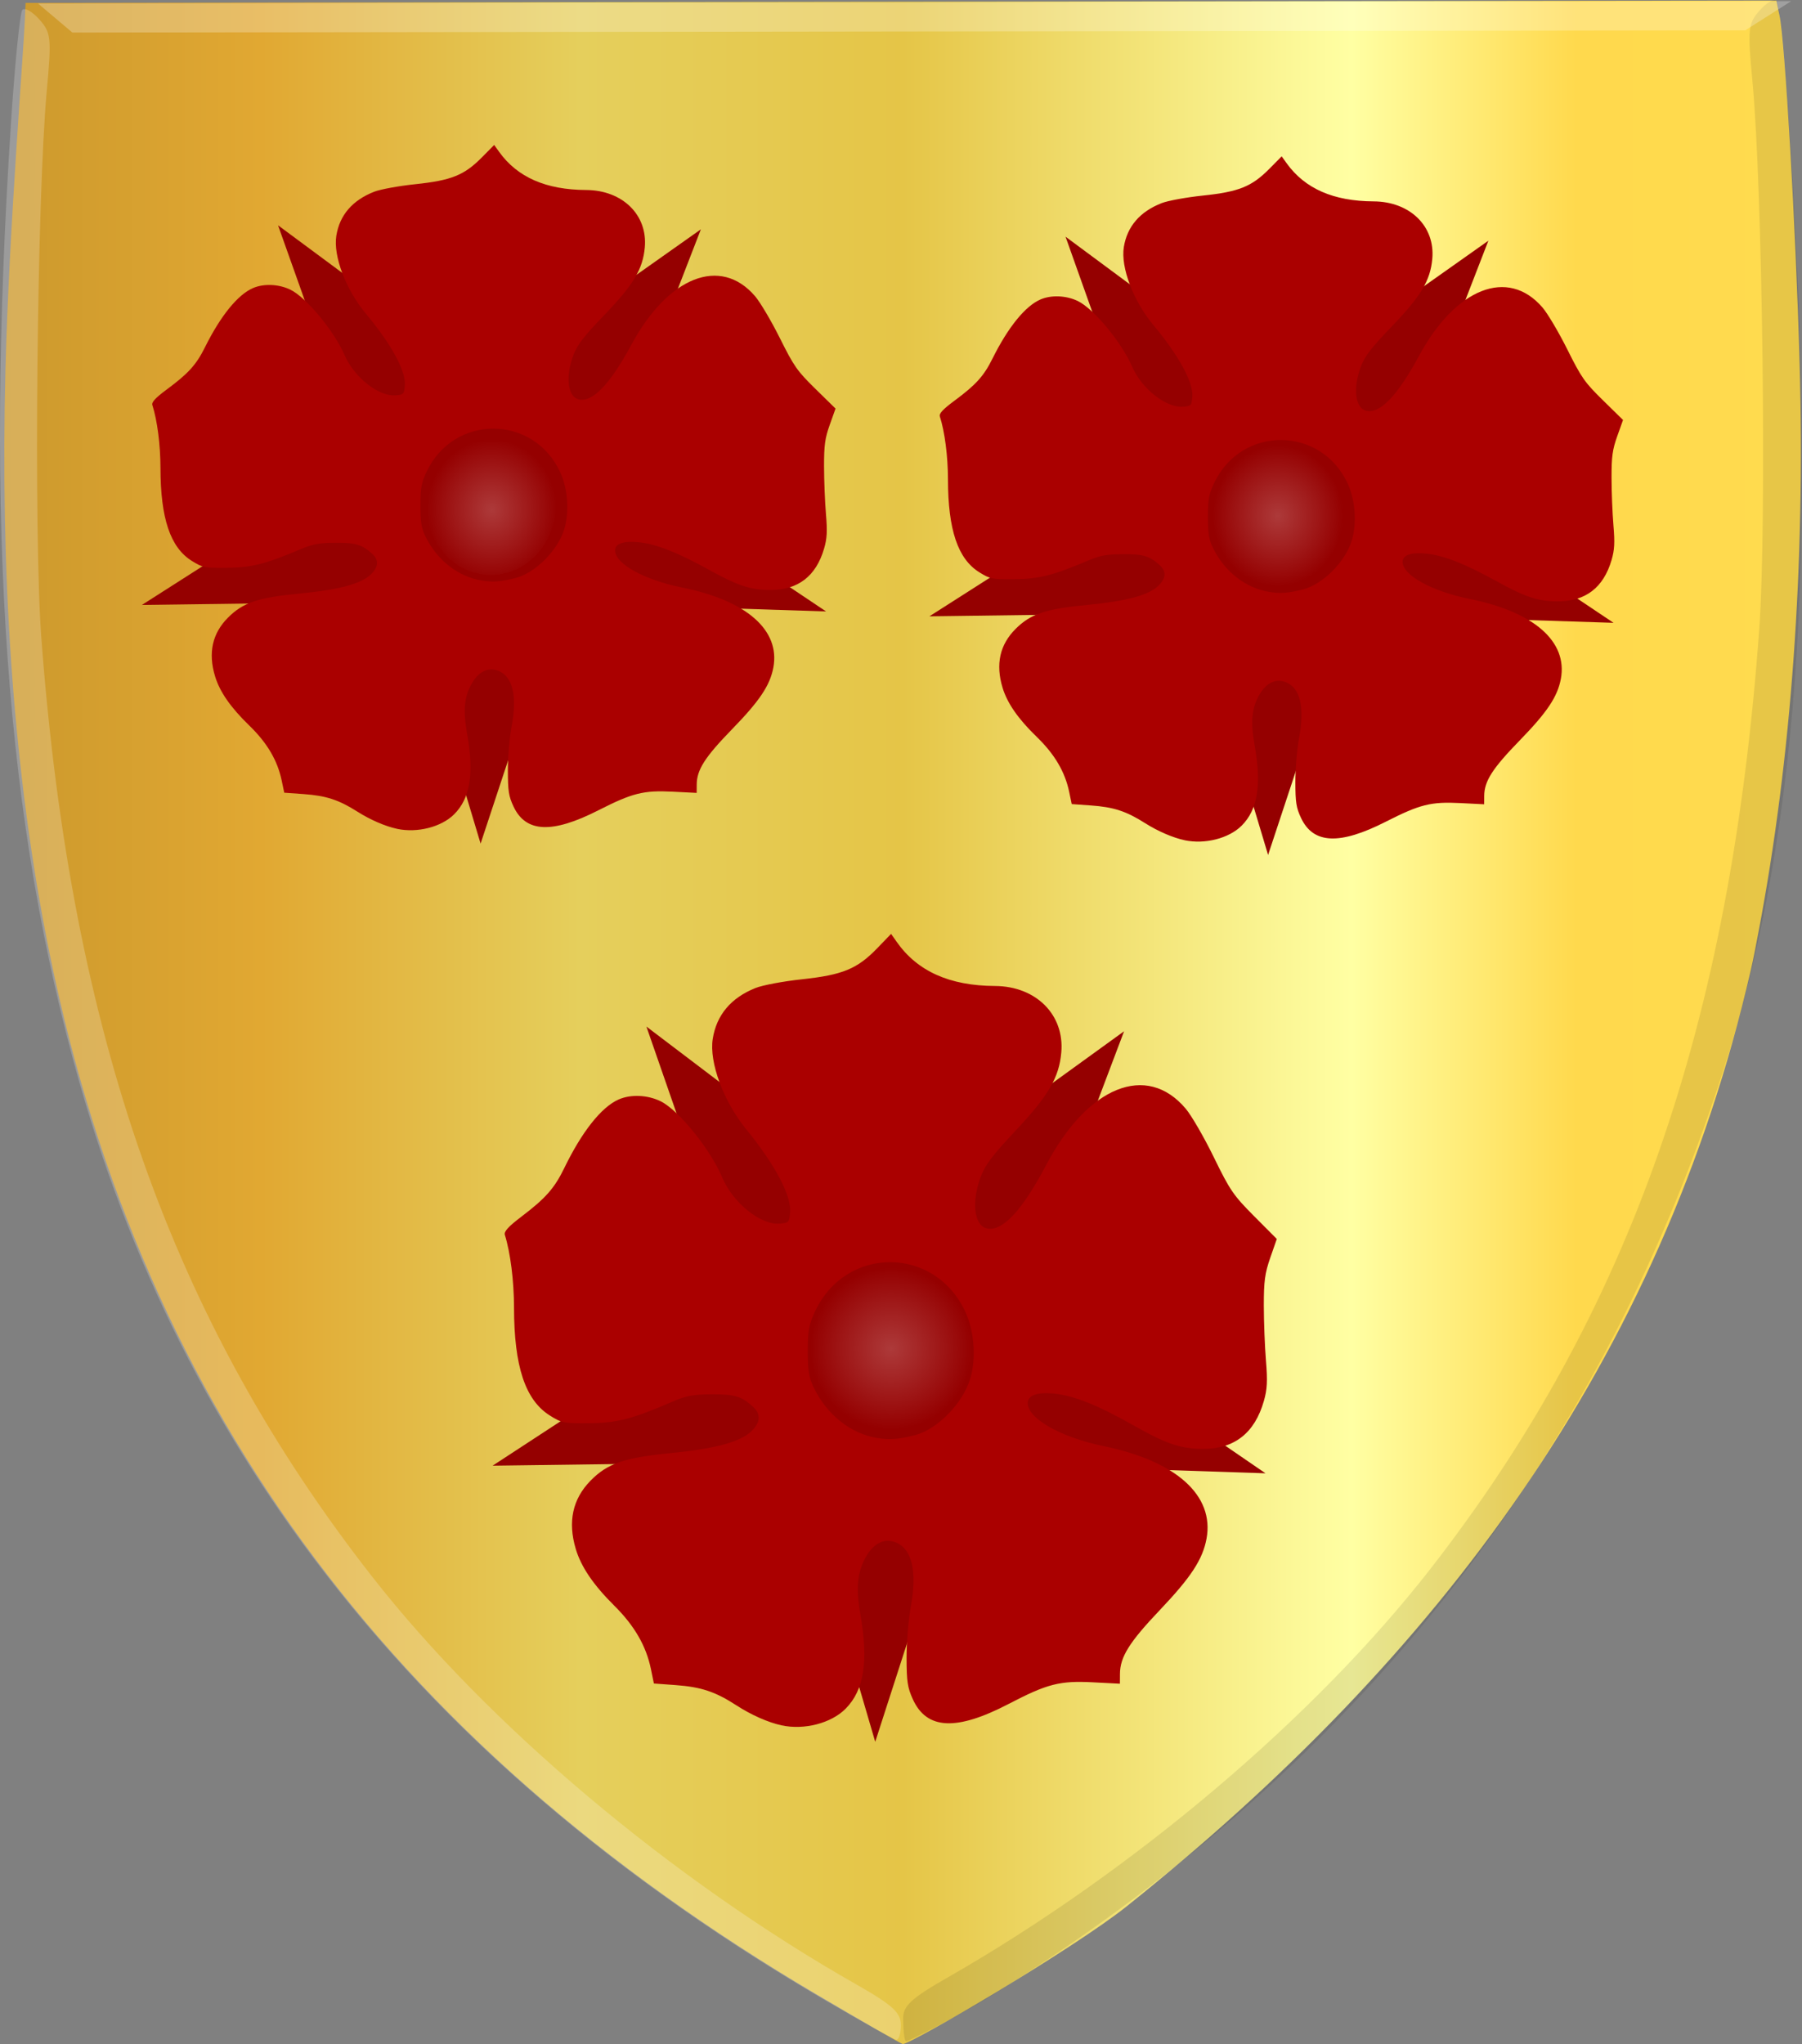 <?xml version="1.0" encoding="UTF-8" standalone="no"?>
<!-- Created with Inkscape (http://www.inkscape.org/) -->

<svg
   xmlns:dc="http://purl.org/dc/elements/1.1/"
   xmlns:cc="http://creativecommons.org/ns#"
   xmlns:rdf="http://www.w3.org/1999/02/22-rdf-syntax-ns#"
   xmlns:svg="http://www.w3.org/2000/svg"
   xmlns="http://www.w3.org/2000/svg"
   xmlns:xlink="http://www.w3.org/1999/xlink"
   xmlns:sodipodi="http://sodipodi.sourceforge.net/DTD/sodipodi-0.dtd"
   xmlns:inkscape="http://www.inkscape.org/namespaces/inkscape"
   width="464.082"
   height="526.281"
   id="svg12339"
   version="1.1"
   inkscape:version="0.48.4 r9939"
   sodipodi:docname="Die_heer_van_Willdenborch.svg">
  <rect width="100%" height="100%" fill="#808080" stroke="none"/>
  <defs
     id="defs12341">
    <linearGradient
       inkscape:collect="always"
       id="linearGradient4033">
      <stop
         style="stop-color:#ffffff;stop-opacity:1;"
         offset="0"
         id="stop4035" />
      <stop
         style="stop-color:#ffffff;stop-opacity:0;"
         offset="1"
         id="stop4037" />
    </linearGradient>
    <linearGradient
       inkscape:collect="always"
       id="linearGradient4008">
      <stop
         style="stop-color:#ffffff;stop-opacity:1;"
         offset="0"
         id="stop4010" />
      <stop
         style="stop-color:#ffffff;stop-opacity:0;"
         offset="1"
         id="stop4012" />
    </linearGradient>
    <linearGradient
       inkscape:collect="always"
       id="linearGradient3966">
      <stop
         style="stop-color:#ffffff;stop-opacity:1;"
         offset="0"
         id="stop3968" />
      <stop
         style="stop-color:#ffffff;stop-opacity:0;"
         offset="1"
         id="stop3970" />
    </linearGradient>
    <linearGradient
       id="linearGradient4053-4-8-3-4-70-2-0">
      <stop
         id="stop4055-9-6-3-5-7-6-2"
         offset="0"
         style="stop-color:#cc992d;stop-opacity:1;" />
      <stop
         id="stop4057-8-0-4-2-91-3-7"
         offset="0.143"
         style="stop-color:#e1a832;stop-opacity:1;" />
      <stop
         style="stop-color:#e5cf5c;stop-opacity:1;"
         offset="0.321"
         id="stop4059-2-1-2-9-5-1-8" />
      <stop
         id="stop4061-4-2-2-12-86-5-8"
         offset="0.5"
         style="stop-color:#e5c547;stop-opacity:1;" />
      <stop
         style="stop-color:#ffffa3;stop-opacity:1;"
         offset="0.75"
         id="stop4063-5-6-0-49-39-9-5" />
      <stop
         id="stop4065-2-0-1-93-45-7-9"
         offset="0.875"
         style="stop-color:#ffd94d;stop-opacity:1;" />
      <stop
         style="stop-color:#ffdb4e;stop-opacity:1;"
         offset="1"
         id="stop4067-9-5-2-76-3-0-7" />
    </linearGradient>
    <linearGradient
       gradientTransform="matrix(-1,0,0,1,2520.032,51.184)"
       gradientUnits="userSpaceOnUse"
       y2="365.428"
       x2="2227.772"
       y1="365.428"
       x1="2061.486"
       id="linearGradient12315-9"
       xlink:href="#linearGradient4053-4-8-3-4-70-2-0"
       inkscape:collect="always" />
    <linearGradient
       id="linearGradient9345-3-2"
       inkscape:collect="always">
      <stop
         id="stop9347-6-5"
         offset="0"
         style="stop-color:#000000;stop-opacity:1;" />
      <stop
         id="stop9349-2-7"
         offset="1"
         style="stop-color:#000000;stop-opacity:0;" />
    </linearGradient>
    <linearGradient
       gradientTransform="matrix(0.611,0,0,0.605,-1433.155,1330.839)"
       gradientUnits="userSpaceOnUse"
       y2="-1658.638"
       x2="3022.334"
       y1="-1658.638"
       x1="2870.666"
       id="linearGradient9351-0-1"
       xlink:href="#linearGradient9345-3-2"
       inkscape:collect="always" />
    <linearGradient
       id="linearGradient4070-8-2-8-8-7">
      <stop
         id="stop4072-1-2-6-4-1"
         offset="0"
         style="stop-color:#a3a3a3;stop-opacity:1;" />
      <stop
         id="stop4074-8-0-7-0-4"
         offset="0.143"
         style="stop-color:#b0b0b0;stop-opacity:1;" />
      <stop
         style="stop-color:#d1d1d1;stop-opacity:1;"
         offset="0.321"
         id="stop4076-6-1-0-3-7" />
      <stop
         id="stop4078-0-2-8-7-6"
         offset="0.5"
         style="stop-color:#bdbdbd;stop-opacity:1;" />
      <stop
         style="stop-color:#e5e5e5;stop-opacity:1;"
         offset="0.75"
         id="stop4080-2-7-1-8-8" />
      <stop
         id="stop4082-4-7-8-3-2"
         offset="0.875"
         style="stop-color:#cccccc;stop-opacity:1;" />
      <stop
         style="stop-color:#cccccc;stop-opacity:1;"
         offset="1"
         id="stop4084-9-0-3-1-3" />
    </linearGradient>
    <linearGradient
       gradientTransform="matrix(-0.69,0,0,0.605,2143.693,1665.42)"
       gradientUnits="userSpaceOnUse"
       y2="-2142.234"
       x2="2670"
       y1="-2142.234"
       x1="2456"
       id="linearGradient9315-4-2-5"
       xlink:href="#linearGradient4070-8-2-8-8-7"
       inkscape:collect="always" />
    <linearGradient
       id="linearGradient8746-8-4-5-7">
      <stop
         id="stop8748-1-1-9-0"
         offset="0"
         style="stop-color:#cc992d;stop-opacity:1;" />
      <stop
         id="stop8750-0-0-1-7"
         offset="0.143"
         style="stop-color:#e1a832;stop-opacity:1;" />
      <stop
         style="stop-color:#e5cf5c;stop-opacity:1;"
         offset="0.321"
         id="stop8752-9-3-8-4" />
      <stop
         id="stop8754-2-7-1-1"
         offset="0.5"
         style="stop-color:#e5c547;stop-opacity:1;" />
      <stop
         style="stop-color:#ffffa3;stop-opacity:1;"
         offset="0.75"
         id="stop8756-4-3-7-2" />
      <stop
         id="stop8758-9-9-8-1"
         offset="0.875"
         style="stop-color:#ffd94d;stop-opacity:1;" />
      <stop
         style="stop-color:#ffdb4e;stop-opacity:1;"
         offset="1"
         id="stop8760-1-5-6-8" />
    </linearGradient>
    <linearGradient
       gradientTransform="matrix(-0.69,0,0,0.605,2142.312,1665.42)"
       gradientUnits="userSpaceOnUse"
       y2="-2128.888"
       x2="2691.651"
       y1="-2128.888"
       x1="2432.349"
       id="linearGradient9307-0-2-7"
       xlink:href="#linearGradient8746-8-4-5-7"
       inkscape:collect="always" />
    <linearGradient
       id="linearGradient9583-0"
       inkscape:collect="always">
      <stop
         id="stop9585-1"
         offset="0"
         style="stop-color:#000000;stop-opacity:1;" />
      <stop
         id="stop9587-1"
         offset="1"
         style="stop-color:#000000;stop-opacity:0;" />
    </linearGradient>
    <linearGradient
       gradientUnits="userSpaceOnUse"
       y2="-2030.148"
       x2="1743.738"
       y1="-2030.148"
       x1="1707.663"
       id="linearGradient9589-2"
       xlink:href="#linearGradient9583-0"
       inkscape:collect="always"
       gradientTransform="matrix(0.69,0,0,0.605,-748.951,1636.373)" />
    <linearGradient
       id="linearGradient14859"
       inkscape:collect="always">
      <stop
         id="stop14861"
         offset="0"
         style="stop-color:#ffffff;stop-opacity:1;" />
      <stop
         id="stop14863"
         offset="1"
         style="stop-color:#ffffff;stop-opacity:0;" />
    </linearGradient>
    <radialGradient
       gradientUnits="userSpaceOnUse"
       gradientTransform="matrix(1,0,0,1.6,0,-149.283)"
       r="4.735"
       fy="248.805"
       fx="1298.993"
       cy="248.805"
       cx="1298.993"
       id="radialGradient14865"
       xlink:href="#linearGradient14859"
       inkscape:collect="always" />
    <linearGradient
       inkscape:collect="always"
       xlink:href="#linearGradient4053-4-8-3-4-70-2-0"
       id="linearGradient13148"
       x1="95.482"
       y1="443.926"
       x2="545.92"
       y2="443.926"
       gradientUnits="userSpaceOnUse" />
    <linearGradient
       inkscape:collect="always"
       xlink:href="#linearGradient8746-8-4-5-7"
       id="linearGradient5125"
       x1="137.636"
       y1="429.242"
       x2="524.798"
       y2="429.242"
       gradientUnits="userSpaceOnUse"
       gradientTransform="translate(-4.5061225e-6,-1.4592653e-5)" />
    <linearGradient
       inkscape:collect="always"
       xlink:href="#linearGradient8746-8-4-5-7-3"
       id="linearGradient5125-6"
       x1="137.636"
       y1="429.242"
       x2="524.798"
       y2="429.242"
       gradientUnits="userSpaceOnUse"
       gradientTransform="translate(-4.5061225e-6,-1.4592653e-5)" />
    <linearGradient
       id="linearGradient8746-8-4-5-7-3">
      <stop
         id="stop8748-1-1-9-0-6"
         offset="0"
         style="stop-color:#cc992d;stop-opacity:1;" />
      <stop
         id="stop8750-0-0-1-7-1"
         offset="0.143"
         style="stop-color:#e1a832;stop-opacity:1;" />
      <stop
         style="stop-color:#e5cf5c;stop-opacity:1;"
         offset="0.321"
         id="stop8752-9-3-8-4-5" />
      <stop
         id="stop8754-2-7-1-1-4"
         offset="0.5"
         style="stop-color:#e5c547;stop-opacity:1;" />
      <stop
         style="stop-color:#ffffa3;stop-opacity:1;"
         offset="0.75"
         id="stop8756-4-3-7-2-2" />
      <stop
         id="stop8758-9-9-8-1-0"
         offset="0.875"
         style="stop-color:#ffd94d;stop-opacity:1;" />
      <stop
         style="stop-color:#ffdb4e;stop-opacity:1;"
         offset="1"
         id="stop8760-1-5-6-8-9" />
    </linearGradient>
    <linearGradient
       inkscape:collect="always"
       xlink:href="#linearGradient8746-8-4-5-7-3"
       id="linearGradient6712"
       x1="131.544"
       y1="433.518"
       x2="547.411"
       y2="433.518"
       gradientUnits="userSpaceOnUse" />
    <linearGradient
       inkscape:collect="always"
       xlink:href="#linearGradient4053-4-8-3-4-70-2-0"
       id="linearGradient8961"
       x1="96.207"
       y1="443.769"
       x2="558.883"
       y2="443.769"
       gradientUnits="userSpaceOnUse"
       gradientTransform="translate(-4.0742601e-7,-0.143)" />
    <radialGradient
       inkscape:collect="always"
       xlink:href="#linearGradient3966"
       id="radialGradient3972"
       cx="126.648"
       cy="131.212"
       fx="126.648"
       fy="131.212"
       r="16.794"
       gradientTransform="matrix(1,0,0,1.083,0.253,-9.48)"
       gradientUnits="userSpaceOnUse" />
    <radialGradient
       inkscape:collect="always"
       xlink:href="#linearGradient3966-8"
       id="radialGradient3972-4"
       cx="126.648"
       cy="131.212"
       fx="126.648"
       fy="131.212"
       r="16.794"
       gradientTransform="matrix(1,0,0,1.083,0.253,-9.337)"
       gradientUnits="userSpaceOnUse" />
    <linearGradient
       inkscape:collect="always"
       id="linearGradient3966-8">
      <stop
         style="stop-color:#ffffff;stop-opacity:1;"
         offset="0"
         id="stop3968-8" />
      <stop
         style="stop-color:#ffffff;stop-opacity:0;"
         offset="1"
         id="stop3970-2" />
    </linearGradient>
    <radialGradient
       inkscape:collect="always"
       xlink:href="#linearGradient4008"
       id="radialGradient4014"
       cx="126.648"
       cy="131.212"
       fx="126.648"
       fy="131.212"
       r="16.794"
       gradientTransform="matrix(1,0,0,1.083,-4.07426e-7,-10.995)"
       gradientUnits="userSpaceOnUse" />
    <radialGradient
       inkscape:collect="always"
       xlink:href="#linearGradient3966-5"
       id="radialGradient3972-5"
       cx="126.648"
       cy="131.212"
       fx="126.648"
       fy="131.212"
       r="16.794"
       gradientTransform="matrix(1,0,0,1.083,0.253,-9.337)"
       gradientUnits="userSpaceOnUse" />
    <linearGradient
       inkscape:collect="always"
       id="linearGradient3966-5">
      <stop
         style="stop-color:#ffffff;stop-opacity:1;"
         offset="0"
         id="stop3968-1" />
      <stop
         style="stop-color:#ffffff;stop-opacity:0;"
         offset="1"
         id="stop3970-7" />
    </linearGradient>
    <radialGradient
       inkscape:collect="always"
       xlink:href="#linearGradient4033"
       id="radialGradient4039"
       cx="126.648"
       cy="131.212"
       fx="126.648"
       fy="131.212"
       r="16.794"
       gradientTransform="matrix(1,0,0,1.083,-3.2736466e-7,-10.977)"
       gradientUnits="userSpaceOnUse" />
  </defs>
  <sodipodi:namedview
     id="base"
     pagecolor="#ffffff"
     bordercolor="#666666"
     borderopacity="1.0"
     inkscape:pageopacity="0.0"
     inkscape:pageshadow="2"
     inkscape:zoom="0.98994949"
     inkscape:cx="182.80563"
     inkscape:cy="264.6405"
     inkscape:document-units="px"
     inkscape:current-layer="layer1"
     showgrid="false"
     fit-margin-top="0"
     fit-margin-left="0"
     fit-margin-right="0"
     fit-margin-bottom="0"
     inkscape:window-width="1600"
     inkscape:window-height="837"
     inkscape:window-x="-8"
     inkscape:window-y="-8"
     inkscape:window-maximized="1" />
  <g
     inkscape:label="Laag 1"
     inkscape:groupmode="layer"
     id="layer1"
     transform="translate(-95.093,-180.557)">
    <path
       inkscape:connector-curvature="0"
       id="path3927-4-7"
       d="m 305.681,694.249 c -111.555,-65.754 -175.992,-154.406 -198.893,-273.634 -8.486,-44.179 -11.619,-93.329 -10.284,-145.118 0.916,-35.528 4.644,-81.382 4.999,-89.958 l 0.176,-4.244 225.45,-0.297 225.45,-0.297 0.765,3.662 c 1.471,7.037 4.222,54.418 5.222,89.944 1.458,51.785 -2.127,101.526 -10.504,145.727 -0.665,3.507 -1.306,7.001 -2.101,10.441 -23.183,100.381 -80.068,176.472 -160.666,240.876 -13.829,11.05 -55.661,35.58 -57.706,35.486 -0.329,-0.016 -10.189,-5.68 -21.91,-12.589 z"
       style="fill:url(#linearGradient8961);fill-opacity:1;stroke:none"
       sodipodi:nodetypes="csssccccssssccc" />
    <path
       inkscape:connector-curvature="0"
       id="path3971-2-8-4-4-7-4"
       d="m 348.473,695.555 c 96.67,-59.33 157.904,-139.341 190,-238.005 21.621,-66.464 24.298,-143.154 17.173,-247.875 -1.036,-15.221 -2.377,-28.233 -2.981,-28.916 -0.604,-0.682 -2.566,0.419 -4.362,2.448 -3.035,3.43 -3.167,4.718 -1.887,18.34 2.608,27.739 3.688,114.209 1.76,140.827 -7.404,102.201 -33.205,175.973 -84.661,242.079 -29.796,38.279 -76.779,78.034 -124.406,105.266 -9.277,5.304 -11.424,7.271 -11.42,10.456 0,2.158 0.18,6.006 0.83,5.932 0.65,-0.074 10.219,-4.821 19.954,-10.551 z"
       style="fill:#000000;fill-opacity:0.094"
       sodipodi:nodetypes="cssccssssccc" />
    <path
       inkscape:connector-curvature="0"
       id="path3995-3-6-8-0-7"
       d="m 104.883,181.454 8.848,7.483 430.826,-0.567 11.821,-7.511 z"
       style="fill:#ffffff;fill-opacity:0.255;stroke:none" />
    <path
       inkscape:connector-curvature="0"
       id="path3971-9-9-5-6-1"
       d="m 307.017,695.224 c -99.879,-58.436 -162.888,-135.958 -191.297,-235.358 -19.205,-67.198 -24.652,-143.089 -17.787,-247.829 0.998,-15.224 2.307,-28.239 2.909,-28.924 0.602,-0.684 2.568,0.412 4.368,2.436 3.043,3.422 3.179,4.71 1.932,18.335 -2.539,27.746 -3.405,114.218 -1.411,140.831 7.657,102.181 33.64,175.885 85.26,241.855 29.891,38.201 76.972,77.831 124.666,104.938 9.29,5.279 11.442,7.24 11.446,10.426 0,2.158 -0.528,3.864 -1.178,3.792 -0.651,-0.073 -9.159,-4.797 -18.908,-10.501 z"
       style="fill:#ffffff;fill-opacity:0.212" />
    <path
       sodipodi:type="star"
       style="fill:#950000;fill-opacity:1;fill-rule:evenodd;stroke:none"
       id="path3914"
       sodipodi:sides="5"
       sodipodi:cx="524.28571"
       sodipodi:cy="156.89635"
       sodipodi:r1="64.464035"
       sodipodi:r2="23.207052"
       sodipodi:arg1="1.3016288"
       sodipodi:arg2="1.9299474"
       inkscape:flatsided="false"
       inkscape:rounded="0"
       inkscape:randomized="0"
       d="m 541.429,219.039 -25.3,-40.417 -45.647,13.781 30.62,-36.551 -27.212,-39.155 44.224,17.827 28.829,-37.98 -3.288,47.568 45.029,15.682 -46.256,11.572 z"
       transform="matrix(1.38,0.375,-0.401,1.308,-237.664,-88.852)"
       inkscape:transform-center-x="0.39756562"
       inkscape:transform-center-y="8.1112857" />
    <path
       style="fill:#aa0000"
       d="m 400.173,396.888 c -3.028,-0.643 -6.902,-2.318 -10.209,-4.414 -4.847,-3.072 -8.065,-4.12 -13.931,-4.538 l -4.929,-0.351 -0.663,-3.169 c -1.079,-5.155 -3.747,-9.675 -8.339,-14.125 -4.811,-4.664 -7.598,-8.671 -8.812,-12.673 -1.835,-6.045 -0.713,-11.086 3.376,-15.157 3.868,-3.851 7.713,-5.132 18.506,-6.164 9.981,-0.955 15.666,-2.474 18.174,-4.856 2.074,-1.969 2.197,-3.757 0.374,-5.404 -2.602,-2.349 -4.22,-2.828 -9.456,-2.798 -4.189,0.024 -5.802,0.324 -9.005,1.675 -9.089,3.831 -12.597,4.713 -18.953,4.765 -5.715,0.048 -6.204,-0.048 -8.942,-1.737 -5.585,-3.443 -8.117,-10.917 -8.137,-24.008 -0.012,-5.92 -0.821,-12.198 -2.089,-16.159 -0.237,-0.74 0.781,-1.837 3.738,-4.029 5.568,-4.127 7.568,-6.339 9.815,-10.858 4.029,-8.105 8.46,-13.555 12.391,-15.241 2.765,-1.186 6.59,-1.023 9.572,0.408 4.106,1.971 11.304,10.656 14.002,16.894 2.463,5.696 8.79,10.679 13.109,10.322 2.129,-0.176 2.216,-0.272 2.392,-2.668 0.266,-3.627 -3.521,-10.561 -10.01,-18.33 -5.177,-6.198 -8.472,-14.878 -7.629,-20.1 0.857,-5.311 4.149,-9.134 9.751,-11.322 1.604,-0.626 6.334,-1.493 10.569,-1.936 9.289,-0.973 12.61,-2.306 17.139,-6.88 l 3.192,-3.225 1.284,1.786 c 4.703,6.538 12.055,9.759 22.39,9.809 9.378,0.048 15.884,6.415 15.117,14.8 -0.511,5.58 -2.894,9.554 -10.438,17.408 -5.343,5.561 -6.943,7.636 -7.955,10.319 -2.09,5.539 -1.482,10.676 1.348,11.38 3.524,0.877 8.055,-3.813 13.592,-14.07 9.469,-17.541 22.916,-22.842 31.813,-12.543 1.318,1.526 4.203,6.39 6.409,10.81 3.668,7.345 4.456,8.471 9.183,13.105 l 5.17,5.07 -1.483,4.156 c -1.236,3.463 -1.482,5.245 -1.476,10.702 0.006,3.601 0.223,9.107 0.487,12.237 0.383,4.532 0.285,6.356 -0.48,8.965 -2.081,7.096 -6.676,10.64 -13.797,10.64 -5.137,0 -8.36,-1.059 -15.923,-5.235 -8.099,-4.47 -13.483,-6.582 -17.965,-7.047 -3.93,-0.407 -6.137,0.35 -6.137,2.104 0,3.444 7.529,7.6 17.348,9.575 16.523,3.324 25.221,10.971 23.409,20.583 -0.866,4.594 -3.525,8.567 -10.599,15.836 -7.028,7.222 -9.11,10.472 -9.133,14.264 l -0.012,2.168 -6.176,-0.312 c -7.538,-0.381 -10.357,0.326 -19.173,4.807 -11.893,6.045 -18.661,5.741 -21.818,-0.982 -1.239,-2.637 -1.45,-3.988 -1.455,-9.289 -0.006,-3.412 0.427,-8.496 0.957,-11.298 1.478,-7.821 0.312,-12.832 -3.336,-14.33 -2.606,-1.07 -5.095,0.085 -6.89,3.195 -1.969,3.411 -2.311,6.936 -1.25,12.864 1.854,10.353 0.83,16.742 -3.348,20.883 -3.285,3.257 -9.46,4.825 -14.656,3.721 z m 30.416,-64.552 c 5.126,-1.265 10.965,-7.098 12.643,-12.63 1.323,-4.361 0.913,-10.313 -1.002,-14.52 -6.826,-15.003 -27.414,-15.153 -34.462,-0.251 -1.353,2.86 -1.592,4.17 -1.592,8.722 0,4.356 0.253,5.865 1.354,8.08 3.029,6.093 8.416,10.264 14.515,11.235 2.819,0.449 4.718,0.308 8.544,-0.637 z"
       id="path8269-8"
       inkscape:connector-curvature="0" />
    <path
       sodipodi:type="star"
       style="fill:#950000;fill-opacity:1;fill-rule:evenodd;stroke:none"
       id="path3914-7"
       sodipodi:sides="5"
       sodipodi:cx="524.28571"
       sodipodi:cy="156.89635"
       sodipodi:r1="64.464035"
       sodipodi:r2="23.207052"
       sodipodi:arg1="1.3016288"
       sodipodi:arg2="1.9299474"
       inkscape:flatsided="false"
       inkscape:rounded="0"
       inkscape:randomized="0"
       d="m 541.429,219.039 -25.3,-40.417 -45.647,13.781 30.62,-36.551 -27.212,-39.155 44.224,17.827 28.829,-37.98 -3.288,47.568 45.029,15.682 -46.256,11.572 z"
       transform="matrix(1.38,0.375,-0.401,1.308,-440.473,-91.782)"
       inkscape:transform-center-x="0.39756562"
       inkscape:transform-center-y="8.1112857" />
    <path
       style="fill:#aa0000"
       d="m 197.364,393.957 c -3.028,-0.643 -6.902,-2.318 -10.209,-4.414 -4.847,-3.072 -8.065,-4.12 -13.931,-4.538 l -4.929,-0.351 -0.663,-3.169 c -1.079,-5.155 -3.747,-9.675 -8.339,-14.125 -4.811,-4.664 -7.598,-8.671 -8.812,-12.673 -1.835,-6.045 -0.713,-11.086 3.376,-15.157 3.868,-3.851 7.713,-5.132 18.506,-6.164 9.981,-0.955 15.666,-2.474 18.174,-4.856 2.074,-1.969 2.197,-3.757 0.374,-5.404 -2.602,-2.349 -4.22,-2.828 -9.456,-2.798 -4.189,0.024 -5.802,0.324 -9.005,1.675 -9.089,3.831 -12.597,4.713 -18.953,4.765 -5.715,0.048 -6.204,-0.048 -8.942,-1.737 -5.585,-3.443 -8.117,-10.917 -8.137,-24.008 -0.012,-5.92 -0.821,-12.198 -2.089,-16.159 -0.237,-0.74 0.781,-1.837 3.738,-4.029 5.568,-4.127 7.568,-6.339 9.815,-10.858 4.029,-8.105 8.46,-13.555 12.391,-15.241 2.765,-1.186 6.59,-1.023 9.572,0.408 4.106,1.971 11.304,10.656 14.002,16.894 2.463,5.696 8.79,10.679 13.109,10.322 2.129,-0.176 2.216,-0.272 2.392,-2.668 0.266,-3.627 -3.521,-10.561 -10.01,-18.33 -5.177,-6.198 -8.472,-14.878 -7.629,-20.1 0.857,-5.311 4.149,-9.134 9.751,-11.322 1.604,-0.626 6.334,-1.493 10.569,-1.936 9.289,-0.973 12.61,-2.306 17.139,-6.88 l 3.192,-3.225 1.284,1.786 c 4.703,6.538 12.055,9.759 22.39,9.809 9.378,0.048 15.884,6.415 15.117,14.8 -0.511,5.58 -2.894,9.554 -10.438,17.408 -5.343,5.561 -6.943,7.636 -7.955,10.319 -2.09,5.539 -1.482,10.676 1.348,11.38 3.524,0.877 8.055,-3.813 13.592,-14.07 9.469,-17.541 22.916,-22.842 31.813,-12.543 1.318,1.526 4.203,6.39 6.409,10.81 3.668,7.345 4.456,8.471 9.183,13.105 l 5.17,5.07 -1.483,4.156 c -1.236,3.463 -1.482,5.245 -1.476,10.702 0.006,3.601 0.223,9.107 0.487,12.237 0.383,4.532 0.285,6.356 -0.48,8.965 -2.081,7.096 -6.676,10.64 -13.797,10.64 -5.137,0 -8.36,-1.059 -15.923,-5.235 -8.099,-4.47 -13.483,-6.582 -17.965,-7.047 -3.93,-0.407 -6.137,0.35 -6.137,2.104 0,3.444 7.529,7.6 17.348,9.575 16.523,3.324 25.221,10.971 23.409,20.583 -0.866,4.594 -3.525,8.567 -10.599,15.836 -7.028,7.222 -9.11,10.472 -9.133,14.264 l -0.012,2.168 -6.176,-0.312 c -7.538,-0.381 -10.357,0.326 -19.173,4.807 -11.893,6.045 -18.661,5.741 -21.818,-0.982 -1.239,-2.637 -1.45,-3.988 -1.455,-9.289 -0.006,-3.412 0.427,-8.496 0.957,-11.298 1.478,-7.821 0.312,-12.832 -3.336,-14.33 -2.606,-1.07 -5.095,0.085 -6.89,3.195 -1.969,3.411 -2.311,6.936 -1.25,12.864 1.854,10.353 0.83,16.742 -3.348,20.883 -3.285,3.257 -9.46,4.825 -14.656,3.721 z m 30.416,-64.552 c 5.126,-1.265 10.965,-7.098 12.643,-12.63 1.323,-4.361 0.913,-10.313 -1.002,-14.52 -6.826,-15.003 -27.414,-15.153 -34.462,-0.251 -1.353,2.86 -1.592,4.17 -1.592,8.722 0,4.356 0.253,5.865 1.354,8.08 3.029,6.093 8.416,10.264 14.515,11.235 2.819,0.449 4.718,0.308 8.544,-0.637 z"
       id="path8269-8-4"
       inkscape:connector-curvature="0" />
    <path
       sodipodi:type="star"
       style="fill:#950000;fill-opacity:1;fill-rule:evenodd;stroke:none"
       id="path3914-0"
       sodipodi:sides="5"
       sodipodi:cx="524.28571"
       sodipodi:cy="156.89635"
       sodipodi:r1="64.464035"
       sodipodi:r2="23.207052"
       sodipodi:arg1="1.3016288"
       sodipodi:arg2="1.9299474"
       inkscape:flatsided="false"
       inkscape:rounded="0"
       inkscape:randomized="0"
       d="m 541.429,219.039 -25.3,-40.417 -45.647,13.781 30.62,-36.551 -27.212,-39.155 44.224,17.827 28.829,-37.98 -3.288,47.568 45.029,15.682 -46.256,11.572 z"
       transform="matrix(1.559,0.434,-0.453,1.513,-424.366,62.633)"
       inkscape:transform-center-x="0.44920183"
       inkscape:transform-center-y="9.3871119" />
    <path
       style="fill:#aa0000"
       d="m 296.337,624.775 c -3.422,-0.745 -7.799,-2.683 -11.535,-5.108 -5.477,-3.555 -9.113,-4.768 -15.741,-5.251 l -5.569,-0.406 -0.75,-3.667 c -1.22,-5.966 -4.234,-11.196 -9.422,-16.347 -5.436,-5.397 -8.585,-10.034 -9.957,-14.666 -2.074,-6.996 -0.805,-12.83 3.814,-17.542 4.371,-4.457 8.715,-5.939 20.91,-7.134 11.278,-1.106 17.702,-2.863 20.535,-5.619 2.343,-2.279 2.483,-4.348 0.423,-6.254 -2.94,-2.719 -4.768,-3.273 -10.684,-3.238 -4.733,0.028 -6.556,0.375 -10.175,1.938 -10.27,4.434 -14.234,5.455 -21.416,5.515 -6.458,0.055 -7.01,-0.055 -10.103,-2.01 -6.31,-3.985 -9.172,-12.634 -9.194,-27.785 -0.014,-6.851 -0.927,-14.116 -2.36,-18.701 -0.268,-0.856 0.883,-2.126 4.224,-4.662 6.292,-4.776 8.551,-7.336 11.09,-12.566 4.552,-9.379 9.559,-15.687 14.001,-17.639 3.125,-1.373 7.446,-1.184 10.816,0.473 4.64,2.281 12.773,12.332 15.821,19.552 2.783,6.592 9.933,12.358 14.813,11.946 2.406,-0.203 2.504,-0.315 2.703,-3.088 0.3,-4.198 -3.978,-12.222 -11.31,-21.214 -5.849,-7.172 -9.572,-17.218 -8.621,-23.262 0.968,-6.146 4.688,-10.57 11.018,-13.103 1.812,-0.725 7.157,-1.728 11.943,-2.241 10.496,-1.125 14.248,-2.668 19.366,-7.962 l 3.607,-3.732 1.451,2.066 c 5.314,7.566 13.621,11.294 25.299,11.351 10.596,0.055 17.947,7.425 17.081,17.128 -0.577,6.458 -3.27,11.057 -11.795,20.147 -6.037,6.436 -7.845,8.837 -8.988,11.942 -2.362,6.411 -1.674,12.355 1.524,13.17 3.982,1.015 9.102,-4.413 15.358,-16.283 10.7,-20.3 25.894,-26.435 35.946,-14.516 1.49,1.766 4.748,7.396 7.242,12.51 4.144,8.5 5.035,9.803 10.375,15.167 l 5.842,5.867 -1.676,4.809 c -1.397,4.007 -1.675,6.07 -1.668,12.385 0.007,4.167 0.252,10.54 0.551,14.162 0.433,5.245 0.322,7.356 -0.543,10.375 -2.351,8.213 -7.543,12.314 -15.59,12.314 -5.805,0 -9.446,-1.226 -17.992,-6.058 -9.151,-5.174 -15.235,-7.617 -20.299,-8.155 -4.441,-0.471 -6.935,0.405 -6.935,2.435 0,3.985 8.507,8.795 19.602,11.081 18.67,3.847 28.497,12.697 26.451,23.82 -0.978,5.317 -3.983,9.915 -11.976,18.327 -7.942,8.358 -10.293,12.119 -10.319,16.507 l -0.014,2.509 -6.979,-0.362 c -8.517,-0.441 -11.702,0.377 -21.664,5.563 -13.438,6.996 -21.085,6.643 -24.653,-1.137 -1.4,-3.052 -1.639,-4.615 -1.644,-10.75 -0.007,-3.948 0.483,-9.832 1.081,-13.075 1.67,-9.052 0.353,-14.85 -3.77,-16.584 -2.944,-1.238 -5.757,0.098 -7.786,3.697 -2.225,3.948 -2.612,8.027 -1.412,14.887 2.095,11.981 0.937,19.375 -3.783,24.168 -3.712,3.77 -10.69,5.584 -16.56,4.306 z m 34.368,-74.705 c 5.792,-1.464 12.389,-8.215 14.286,-14.616 1.494,-5.048 1.031,-11.935 -1.132,-16.804 -7.713,-17.363 -30.976,-17.537 -38.939,-0.29 -1.528,3.31 -1.798,4.826 -1.798,10.094 0,5.041 0.286,6.787 1.53,9.35 3.422,7.052 9.51,11.878 16.401,13.002 3.186,0.519 5.331,0.356 9.654,-0.737 z"
       id="path8269-8-9"
       inkscape:connector-curvature="0" />
    <path
       sodipodi:type="arc"
       style="opacity:0.226;fill:url(#radialGradient3972);fill-opacity:1;fill-rule:evenodd;stroke:none"
       id="path3964"
       sodipodi:cx="126.64787"
       sodipodi:cy="131.21242"
       sodipodi:rx="16.793787"
       sodipodi:ry="18.182745"
       d="m 143.442,131.212 c 0,10.042 -7.519,18.183 -16.794,18.183 -9.275,0 -16.794,-8.141 -16.794,-18.183 0,-10.042 7.519,-18.183 16.794,-18.183 9.275,0 16.794,8.141 16.794,18.183 z"
       transform="translate(94.841,179.185)" />
    <path
       sodipodi:type="arc"
       style="opacity:0.226;fill:url(#radialGradient4014);fill-opacity:1;fill-rule:evenodd;stroke:none"
       id="path3964-4"
       sodipodi:cx="126.64787"
       sodipodi:cy="131.21242"
       sodipodi:rx="16.793787"
       sodipodi:ry="18.182745"
       d="m 143.442,131.212 c 0,10.042 -7.519,18.183 -16.794,18.183 -9.275,0 -16.794,-8.141 -16.794,-18.183 0,-10.042 7.519,-18.183 16.794,-18.183 9.275,0 16.794,8.141 16.794,18.183 z"
       transform="translate(297.553,182.277)" />
    <path
       sodipodi:type="arc"
       style="opacity:0.226;fill:url(#radialGradient4039);fill-opacity:1;fill-rule:evenodd;stroke:none"
       id="path3964-1"
       sodipodi:cx="126.64787"
       sodipodi:cy="131.21242"
       sodipodi:rx="16.793787"
       sodipodi:ry="18.182745"
       d="m 143.442,131.212 c 0,10.042 -7.519,18.183 -16.794,18.183 -9.275,0 -16.794,-8.141 -16.794,-18.183 0,-10.042 7.519,-18.183 16.794,-18.183 9.275,0 16.794,8.141 16.794,18.183 z"
       transform="matrix(1.245,0,0,1.147,166.936,377.411)" />
  </g>
</svg>
